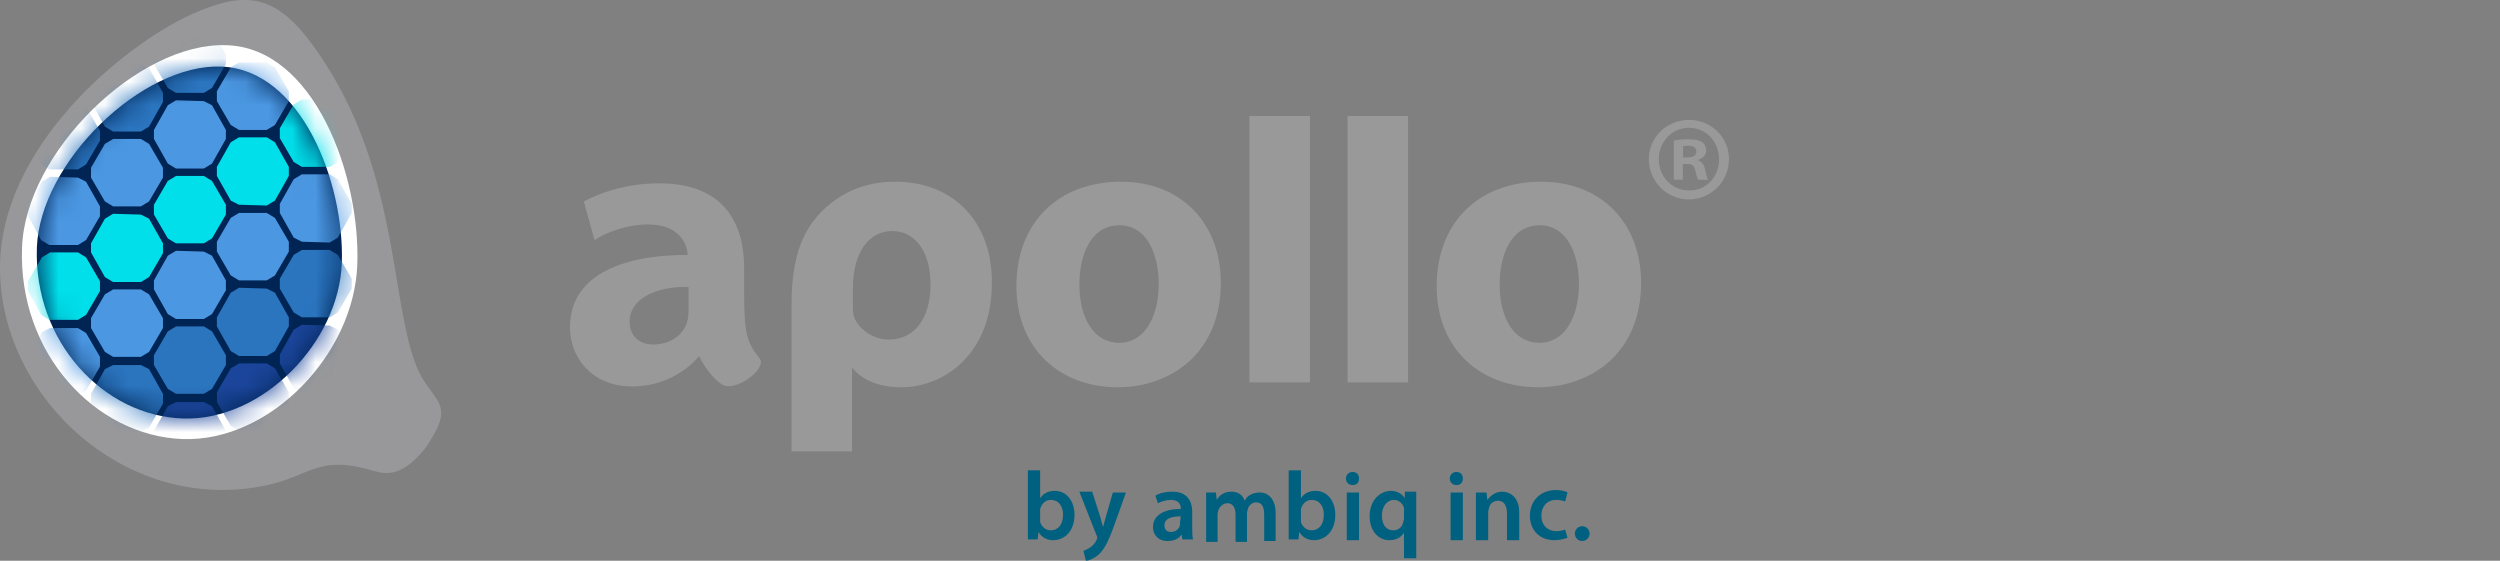 <svg width="107" height="24" viewBox="0 0 107 24" fill="none" xmlns="http://www.w3.org/2000/svg">
<rect x="0" y="0" width="107" height="24" fill="#808080" stroke="none"/>
<path d="M74 6.811C74 7.268 73.82 7.707 73.498 8.03C73.176 8.354 72.74 8.536 72.285 8.536C71.83 8.536 71.394 8.354 71.072 8.03C70.75 7.707 70.57 7.268 70.57 6.811C70.57 5.879 71.333 5.132 72.29 5.132C73.247 5.132 74 5.879 74 6.811ZM70.997 6.811C70.997 7.558 71.547 8.152 72.304 8.152C73.039 8.152 73.576 7.558 73.576 6.821C73.576 6.083 73.037 5.47 72.294 5.47C71.551 5.47 70.997 6.074 70.997 6.811ZM72.025 7.691H71.638V6.013C71.85 5.975 72.064 5.958 72.279 5.962C72.595 5.962 72.737 6.013 72.86 6.084C72.913 6.129 72.955 6.186 72.983 6.25C73.012 6.314 73.025 6.383 73.023 6.453C73.023 6.637 72.881 6.781 72.677 6.841V6.862C72.84 6.923 72.932 7.047 72.982 7.272C73.034 7.528 73.064 7.63 73.105 7.692H72.687C72.636 7.63 72.605 7.477 72.554 7.281C72.523 7.097 72.422 7.015 72.208 7.015H72.025V7.691ZM72.035 6.739H72.219C72.432 6.739 72.605 6.668 72.605 6.493C72.605 6.339 72.493 6.237 72.249 6.237C72.177 6.235 72.105 6.242 72.035 6.257V6.739Z" fill="#99999A"/>
<path d="M18.233 16.434C16.553 14.076 17.463 7.566 13.439 2.006C11.794 -0.282 10.499 -0.423 8.155 0.633C5.25 1.97 -0.069 6.334 0.001 11.578C0.071 17.067 5.46 22.064 11.444 20.762C13.229 20.375 13.614 19.496 15.784 20.094C16.308 20.235 17.078 20.622 18.233 19.144C19.283 17.56 18.898 17.384 18.233 16.434Z" fill="#98989A"/>
<path d="M15.292 11.331C15.152 15.167 11.548 18.932 7.803 18.791C4.094 18.651 0.769 15.132 0.944 10.592C1.084 6.51 5.948 1.794 9.693 1.935C13.437 2.041 15.432 7.495 15.292 11.331Z" fill="white"/>
<path d="M14.631 11.226C14.526 14.639 11.237 18.018 7.842 17.912C4.448 17.807 1.438 14.639 1.578 10.592C1.718 6.933 6.092 2.71 9.487 2.85C12.881 2.991 14.736 7.777 14.631 11.226Z" fill="#002453"/>
<mask id="mask0_22218_8064" style="mask-type:luminance" maskUnits="userSpaceOnUse" x="1" y="2" width="14" height="16">
<path d="M14.64 11.226C14.535 14.639 11.245 18.017 7.851 17.912C4.456 17.806 1.447 14.639 1.587 10.592C1.726 6.932 6.101 2.709 9.495 2.85C12.89 2.991 14.745 7.777 14.64 11.226Z" fill="white"/>
</mask>
<g mask="url(#mask0_22218_8064)">
<path d="M2.109 13.689H3.334L3.683 13.478L4.278 12.457V12.035L3.683 11.014L3.334 10.803H2.144L1.794 11.014L1.199 12.035V12.457L1.759 13.478L2.109 13.689Z" fill="#00DFEA"/>
<path d="M4.84 12.07H6.03L6.38 11.859L6.975 10.839V10.416L6.38 9.361L6.03 9.185L4.84 9.149L4.49 9.361L3.895 10.416V10.803L4.49 11.859L4.84 12.07Z" fill="#00DFEA"/>
<path d="M7.533 10.416H8.723L9.073 10.205L9.668 9.184V8.762L9.073 7.742L8.723 7.53H7.533L7.183 7.742L6.589 8.762V9.184L7.183 10.205L7.533 10.416Z" fill="#00DFEA"/>
<path d="M10.227 8.762L11.417 8.797L11.767 8.586L12.362 7.531V7.143L11.767 6.088L11.417 5.877H10.227L9.877 6.088L9.282 7.143V7.531L9.877 8.586L10.227 8.762Z" fill="#00DFEA"/>
<path d="M12.921 7.143H14.11L14.46 6.932L15.055 5.912V5.489L14.46 4.469L14.11 4.258H12.921L12.571 4.469L11.976 5.489V5.912L12.571 6.932L12.921 7.143Z" fill="#00DFEA"/>
<path d="M2.109 10.487H3.334L3.683 10.275L4.278 9.255V8.833L3.683 7.777L3.334 7.601L2.144 7.566L1.794 7.777L1.199 8.833V9.22L1.759 10.275L2.109 10.487Z" fill="#4B97E2"/>
<path d="M2.109 16.926H3.334L3.683 16.715L4.278 15.695V15.273L3.683 14.252L3.334 14.041H2.144L1.794 14.217L1.199 15.273V15.66L1.759 16.715L2.109 16.926Z" fill="#4B97E2"/>
<path d="M4.84 8.833H6.03L6.38 8.621L6.975 7.601V7.179L6.38 6.158L6.03 5.947H4.84L4.49 6.158L3.895 7.179V7.601L4.49 8.621L4.84 8.833Z" fill="#4B97E2"/>
<path d="M4.84 15.273H6.03L6.38 15.061L6.975 14.041V13.618L6.38 12.598L6.03 12.387H4.84L4.49 12.598L3.895 13.618V14.041L4.49 15.061L4.84 15.273Z" fill="#4B97E2"/>
<path d="M7.533 7.214H8.723L9.073 7.003L9.668 5.947V5.56L9.073 4.504L8.723 4.328L7.533 4.293L7.183 4.504L6.589 5.56V5.947L7.183 7.003L7.533 7.214Z" fill="#4B97E2"/>
<path d="M7.533 13.654H8.723L9.073 13.443L9.668 12.422V12L9.073 10.944L8.723 10.768L7.533 10.733L7.183 10.944L6.589 12V12.387L7.183 13.443L7.533 13.654Z" fill="#4B97E2"/>
<path d="M10.227 5.56H11.417L11.767 5.349L12.362 4.328V3.906L11.767 2.885L11.417 2.674H10.227L9.877 2.885L9.282 3.906V4.328L9.877 5.349L10.227 5.56Z" fill="#4B97E2"/>
<path d="M10.227 12H11.417L11.767 11.789L12.362 10.768V10.346L11.767 9.325L11.417 9.114H10.227L9.877 9.325L9.282 10.346V10.768L9.877 11.789L10.227 12Z" fill="#4B97E2"/>
<path d="M12.921 10.346L14.11 10.381L14.46 10.17L15.055 9.114V8.727L14.46 7.671L14.11 7.46H12.921L12.571 7.671L11.976 8.727V9.114L12.571 10.17L12.921 10.346Z" fill="#4B97E2"/>
<path d="M2.109 7.249H3.334L3.683 7.038L4.278 6.017V5.595L3.683 4.575L3.334 4.363H2.144L1.794 4.575L1.199 5.595V6.017L1.759 7.038L2.109 7.249Z" fill="#2B75BF"/>
<path d="M4.84 5.63H6.03L6.38 5.419L6.975 4.363V3.976L6.38 2.921L6.03 2.745L4.84 2.709L4.49 2.921L3.895 3.976V4.363L4.49 5.419L4.84 5.63Z" fill="#2B75BF"/>
<path d="M4.84 18.51H6.03L6.38 18.299L6.975 17.278V16.856L6.38 15.8L6.03 15.624H4.84L4.49 15.8L3.895 16.856V17.243L4.49 18.299L4.84 18.51Z" fill="#2B75BF"/>
<path d="M7.533 3.976H8.723L9.073 3.765L9.668 2.744V2.322L9.073 1.302L8.723 1.09H7.533L7.183 1.302L6.589 2.322V2.744L7.183 3.765L7.533 3.976Z" fill="#2B75BF"/>
<path d="M7.533 16.856H8.723L9.073 16.645L9.668 15.624V15.202L9.073 14.181L8.723 13.97H7.533L7.183 14.181L6.589 15.202V15.624L7.183 16.645L7.533 16.856Z" fill="#2B75BF"/>
<path d="M10.227 15.237H11.417L11.767 15.026L12.362 13.97V13.583L11.767 12.527L11.417 12.351L10.227 12.316L9.877 12.527L9.282 13.583V13.97L9.877 15.026L10.227 15.237Z" fill="#2B75BF"/>
<path d="M12.921 13.583H14.11L14.46 13.372L15.055 12.352V11.929L14.46 10.909L14.11 10.698H12.921L12.571 10.909L11.976 11.929V12.352L12.571 13.372L12.921 13.583Z" fill="#2B75BF"/>
<path d="M7.533 20.094H8.723L9.073 19.883L9.667 18.862V18.44L9.073 17.384L8.723 17.208H7.533L7.183 17.384L6.588 18.44V18.827L7.183 19.883L7.533 20.094Z" fill="#1B459B"/>
<path d="M10.229 18.44H11.419L11.769 18.229L12.364 17.208V16.786L11.769 15.765L11.419 15.554H10.229L9.879 15.765L9.284 16.786V17.208L9.879 18.229L10.229 18.44Z" fill="#1B459B"/>
<path d="M12.922 16.821H14.112L14.462 16.61L15.057 15.554V15.167L14.462 14.111L14.112 13.935L12.922 13.9L12.572 14.111L11.978 15.167V15.554L12.572 16.61L12.922 16.821Z" fill="#1B459B"/>
</g>
<path d="M31.849 12.281V11.472C31.849 9.536 30.974 7.847 28.209 7.847C26.704 7.847 25.584 8.305 24.989 8.621L25.444 10.275C25.969 9.924 26.879 9.607 27.719 9.607C29.434 9.607 29.434 10.909 29.434 10.909C26.494 10.909 24.395 11.859 24.395 14.006C24.395 15.343 25.375 16.54 27.054 16.54C28.944 16.54 29.924 15.237 29.924 15.237C29.924 15.237 30.239 15.976 30.869 16.434C31.429 16.856 32.863 15.765 32.514 15.343C31.919 14.604 31.849 14.217 31.849 12.281ZM29.469 13.337C29.469 14.358 28.629 14.745 27.964 14.745C27.404 14.745 26.949 14.428 26.949 13.759C26.949 12.774 28.104 12.246 29.469 12.281V13.337Z" fill="#99999A"/>
<path d="M47.842 16.575C45.392 16.575 43.503 14.956 43.503 12.246C43.503 9.536 45.287 7.777 47.982 7.777C50.537 7.777 52.251 9.536 52.251 12.105C52.251 15.132 50.082 16.575 47.842 16.575ZM47.912 14.674C48.927 14.674 49.592 13.654 49.592 12.141C49.592 10.909 49.102 9.642 47.912 9.642C46.687 9.642 46.197 10.909 46.197 12.176C46.197 13.583 46.792 14.674 47.912 14.674Z" fill="#99999A"/>
<path d="M53.476 4.962H56.066V16.364H53.476V4.962Z" fill="#99999A"/>
<path d="M57.676 4.962H60.265V16.364H57.676V4.962Z" fill="#99999A"/>
<path d="M65.829 16.575C63.38 16.575 61.49 14.956 61.49 12.246C61.49 9.536 63.275 7.777 65.969 7.777C68.524 7.777 70.239 9.536 70.239 12.105C70.239 15.132 68.069 16.575 65.829 16.575ZM65.899 14.674C66.914 14.674 67.579 13.654 67.579 12.141C67.579 10.909 67.089 9.642 65.899 9.642C64.674 9.642 64.185 10.909 64.185 12.176C64.185 13.583 64.779 14.674 65.899 14.674Z" fill="#99999A"/>
<path d="M38.322 7.777C37.167 7.777 36.257 8.129 35.487 8.762C34.648 9.466 33.878 10.522 33.878 12.985V15.871V16.786V19.32H36.467V16.856V15.765H36.502C36.887 16.258 37.622 16.575 38.567 16.575C40.457 16.575 42.451 15.097 42.451 12.141C42.486 9.536 40.842 7.777 38.322 7.777ZM38.042 14.534C37.307 14.534 36.677 14.006 36.537 13.513C36.502 13.337 36.502 13.196 36.502 12.985V12.352C36.502 10.733 37.237 9.888 38.182 9.888C39.197 9.888 39.827 10.803 39.827 12.176C39.827 13.548 39.197 14.534 38.042 14.534Z" fill="#99999A"/>
<path d="M43.993 20.129H44.518V21.325C44.658 21.114 44.868 21.009 45.148 21.009C45.638 21.009 45.988 21.431 45.988 22.029C45.988 22.768 45.533 23.12 45.078 23.12C44.833 23.12 44.588 23.015 44.448 22.768L44.413 23.085H43.993C43.993 22.944 43.993 22.733 43.993 22.522V20.129ZM44.518 22.24C44.518 22.276 44.518 22.311 44.518 22.346C44.588 22.557 44.763 22.698 44.973 22.698C45.288 22.698 45.498 22.451 45.498 22.029C45.498 21.677 45.323 21.396 44.973 21.396C44.763 21.396 44.588 21.537 44.518 21.783C44.518 21.818 44.518 21.853 44.518 21.924V22.24Z" fill="#00607F"/>
<path d="M46.756 21.079L47.106 22.17C47.141 22.311 47.176 22.451 47.211 22.557C47.246 22.451 47.281 22.276 47.316 22.17L47.631 21.079H48.191L47.701 22.451C47.421 23.226 47.246 23.542 47.001 23.753C46.791 23.93 46.581 24 46.476 24L46.371 23.578C46.441 23.542 46.546 23.507 46.651 23.437C46.756 23.366 46.861 23.261 46.931 23.12C46.931 23.085 46.966 23.05 46.966 23.015C46.966 22.979 46.966 22.979 46.931 22.909L46.196 21.044H46.756V21.079Z" fill="#00607F"/>
<path d="M51.027 22.592C51.027 22.768 51.027 22.944 51.062 23.085H50.607L50.572 22.874C50.467 23.05 50.257 23.155 49.977 23.155C49.557 23.155 49.347 22.874 49.347 22.557C49.347 22.064 49.802 21.783 50.537 21.783V21.748C50.537 21.607 50.467 21.396 50.117 21.396C49.907 21.396 49.697 21.466 49.557 21.537L49.452 21.22C49.592 21.114 49.872 21.044 50.187 21.044C50.817 21.044 51.027 21.466 51.027 21.888V22.592ZM50.537 22.1C50.187 22.1 49.837 22.17 49.837 22.487C49.837 22.698 49.977 22.768 50.117 22.768C50.327 22.768 50.467 22.627 50.502 22.487C50.502 22.451 50.502 22.416 50.502 22.381L50.537 22.1Z" fill="#00607F"/>
<path d="M51.622 21.677C51.622 21.431 51.622 21.255 51.622 21.079H52.042L52.077 21.396C52.182 21.22 52.357 21.044 52.707 21.044C52.987 21.044 53.197 21.185 53.267 21.431C53.337 21.325 53.407 21.22 53.512 21.185C53.617 21.114 53.757 21.079 53.932 21.079C54.247 21.079 54.597 21.325 54.597 21.959V23.155H54.107V22.029C54.107 21.677 54.002 21.501 53.757 21.501C53.582 21.501 53.442 21.642 53.407 21.783C53.407 21.818 53.372 21.888 53.372 21.959V23.191H52.882V22.029C52.882 21.748 52.777 21.537 52.532 21.537C52.357 21.537 52.217 21.677 52.147 21.818C52.147 21.888 52.112 21.924 52.112 21.994V23.191H51.622V21.677Z" fill="#00607F"/>
<path d="M55.155 20.129H55.68V21.325C55.82 21.114 56.03 21.009 56.31 21.009C56.8 21.009 57.15 21.431 57.15 22.029C57.15 22.768 56.695 23.12 56.24 23.12C55.995 23.12 55.75 23.015 55.61 22.768L55.575 23.085H55.155C55.155 22.944 55.155 22.733 55.155 22.522V20.129ZM55.68 22.24C55.68 22.276 55.68 22.311 55.68 22.346C55.75 22.557 55.925 22.698 56.135 22.698C56.45 22.698 56.66 22.451 56.66 22.029C56.66 21.677 56.485 21.396 56.135 21.396C55.925 21.396 55.75 21.537 55.68 21.783C55.68 21.818 55.68 21.853 55.68 21.924V22.24Z" fill="#00607F"/>
<path d="M57.886 20.762C57.711 20.762 57.606 20.622 57.606 20.481C57.606 20.34 57.711 20.2 57.886 20.2C58.061 20.2 58.166 20.305 58.166 20.481C58.166 20.657 58.061 20.762 57.886 20.762ZM57.641 23.085V21.079H58.166V23.12H57.641V23.085Z" fill="#00607F"/>
<path d="M60.091 22.803C59.951 23.015 59.741 23.12 59.461 23.12C59.006 23.12 58.621 22.733 58.621 22.1C58.621 21.361 59.111 21.009 59.531 21.009C59.811 21.009 60.021 21.149 60.126 21.325V21.044H60.615C60.615 21.22 60.615 21.431 60.615 21.642V23.894H60.091V22.803ZM60.091 21.888C60.091 21.853 60.091 21.818 60.091 21.748C60.056 21.572 59.881 21.396 59.671 21.396C59.356 21.396 59.146 21.677 59.146 22.064C59.146 22.451 59.321 22.698 59.636 22.698C59.846 22.698 60.021 22.557 60.056 22.346C60.056 22.311 60.091 22.24 60.091 22.205V21.888Z" fill="#00607F"/>
<path d="M62.33 20.762C62.155 20.762 62.05 20.622 62.05 20.481C62.05 20.34 62.155 20.2 62.33 20.2C62.505 20.2 62.61 20.305 62.61 20.481C62.61 20.657 62.505 20.762 62.33 20.762ZM62.085 23.085V21.079H62.61V23.12H62.085V23.085Z" fill="#00607F"/>
<path d="M63.169 21.677C63.169 21.431 63.169 21.255 63.169 21.079H63.623L63.658 21.396C63.764 21.255 63.974 21.044 64.288 21.044C64.638 21.044 65.023 21.29 65.023 21.924V23.12H64.498V21.959C64.498 21.677 64.393 21.431 64.113 21.431C63.904 21.431 63.764 21.572 63.728 21.748C63.728 21.783 63.694 21.853 63.694 21.924V23.12H63.169V21.677Z" fill="#00607F"/>
<path d="M67.09 23.015C66.985 23.05 66.775 23.12 66.53 23.12C65.9 23.12 65.48 22.698 65.48 22.064C65.48 21.466 65.9 20.974 66.6 20.974C66.775 20.974 66.985 21.009 67.09 21.079L66.985 21.466C66.915 21.431 66.775 21.396 66.6 21.396C66.215 21.396 65.97 21.677 65.97 22.064C65.97 22.487 66.25 22.733 66.6 22.733C66.775 22.733 66.915 22.698 66.985 22.663L67.09 23.015Z" fill="#00607F"/>
<path d="M67.719 23.155C67.544 23.155 67.404 23.014 67.404 22.838C67.404 22.663 67.544 22.522 67.719 22.522C67.894 22.522 68.034 22.663 68.034 22.838C68.034 23.014 67.894 23.155 67.719 23.155Z" fill="#00607F"/>
</svg>
